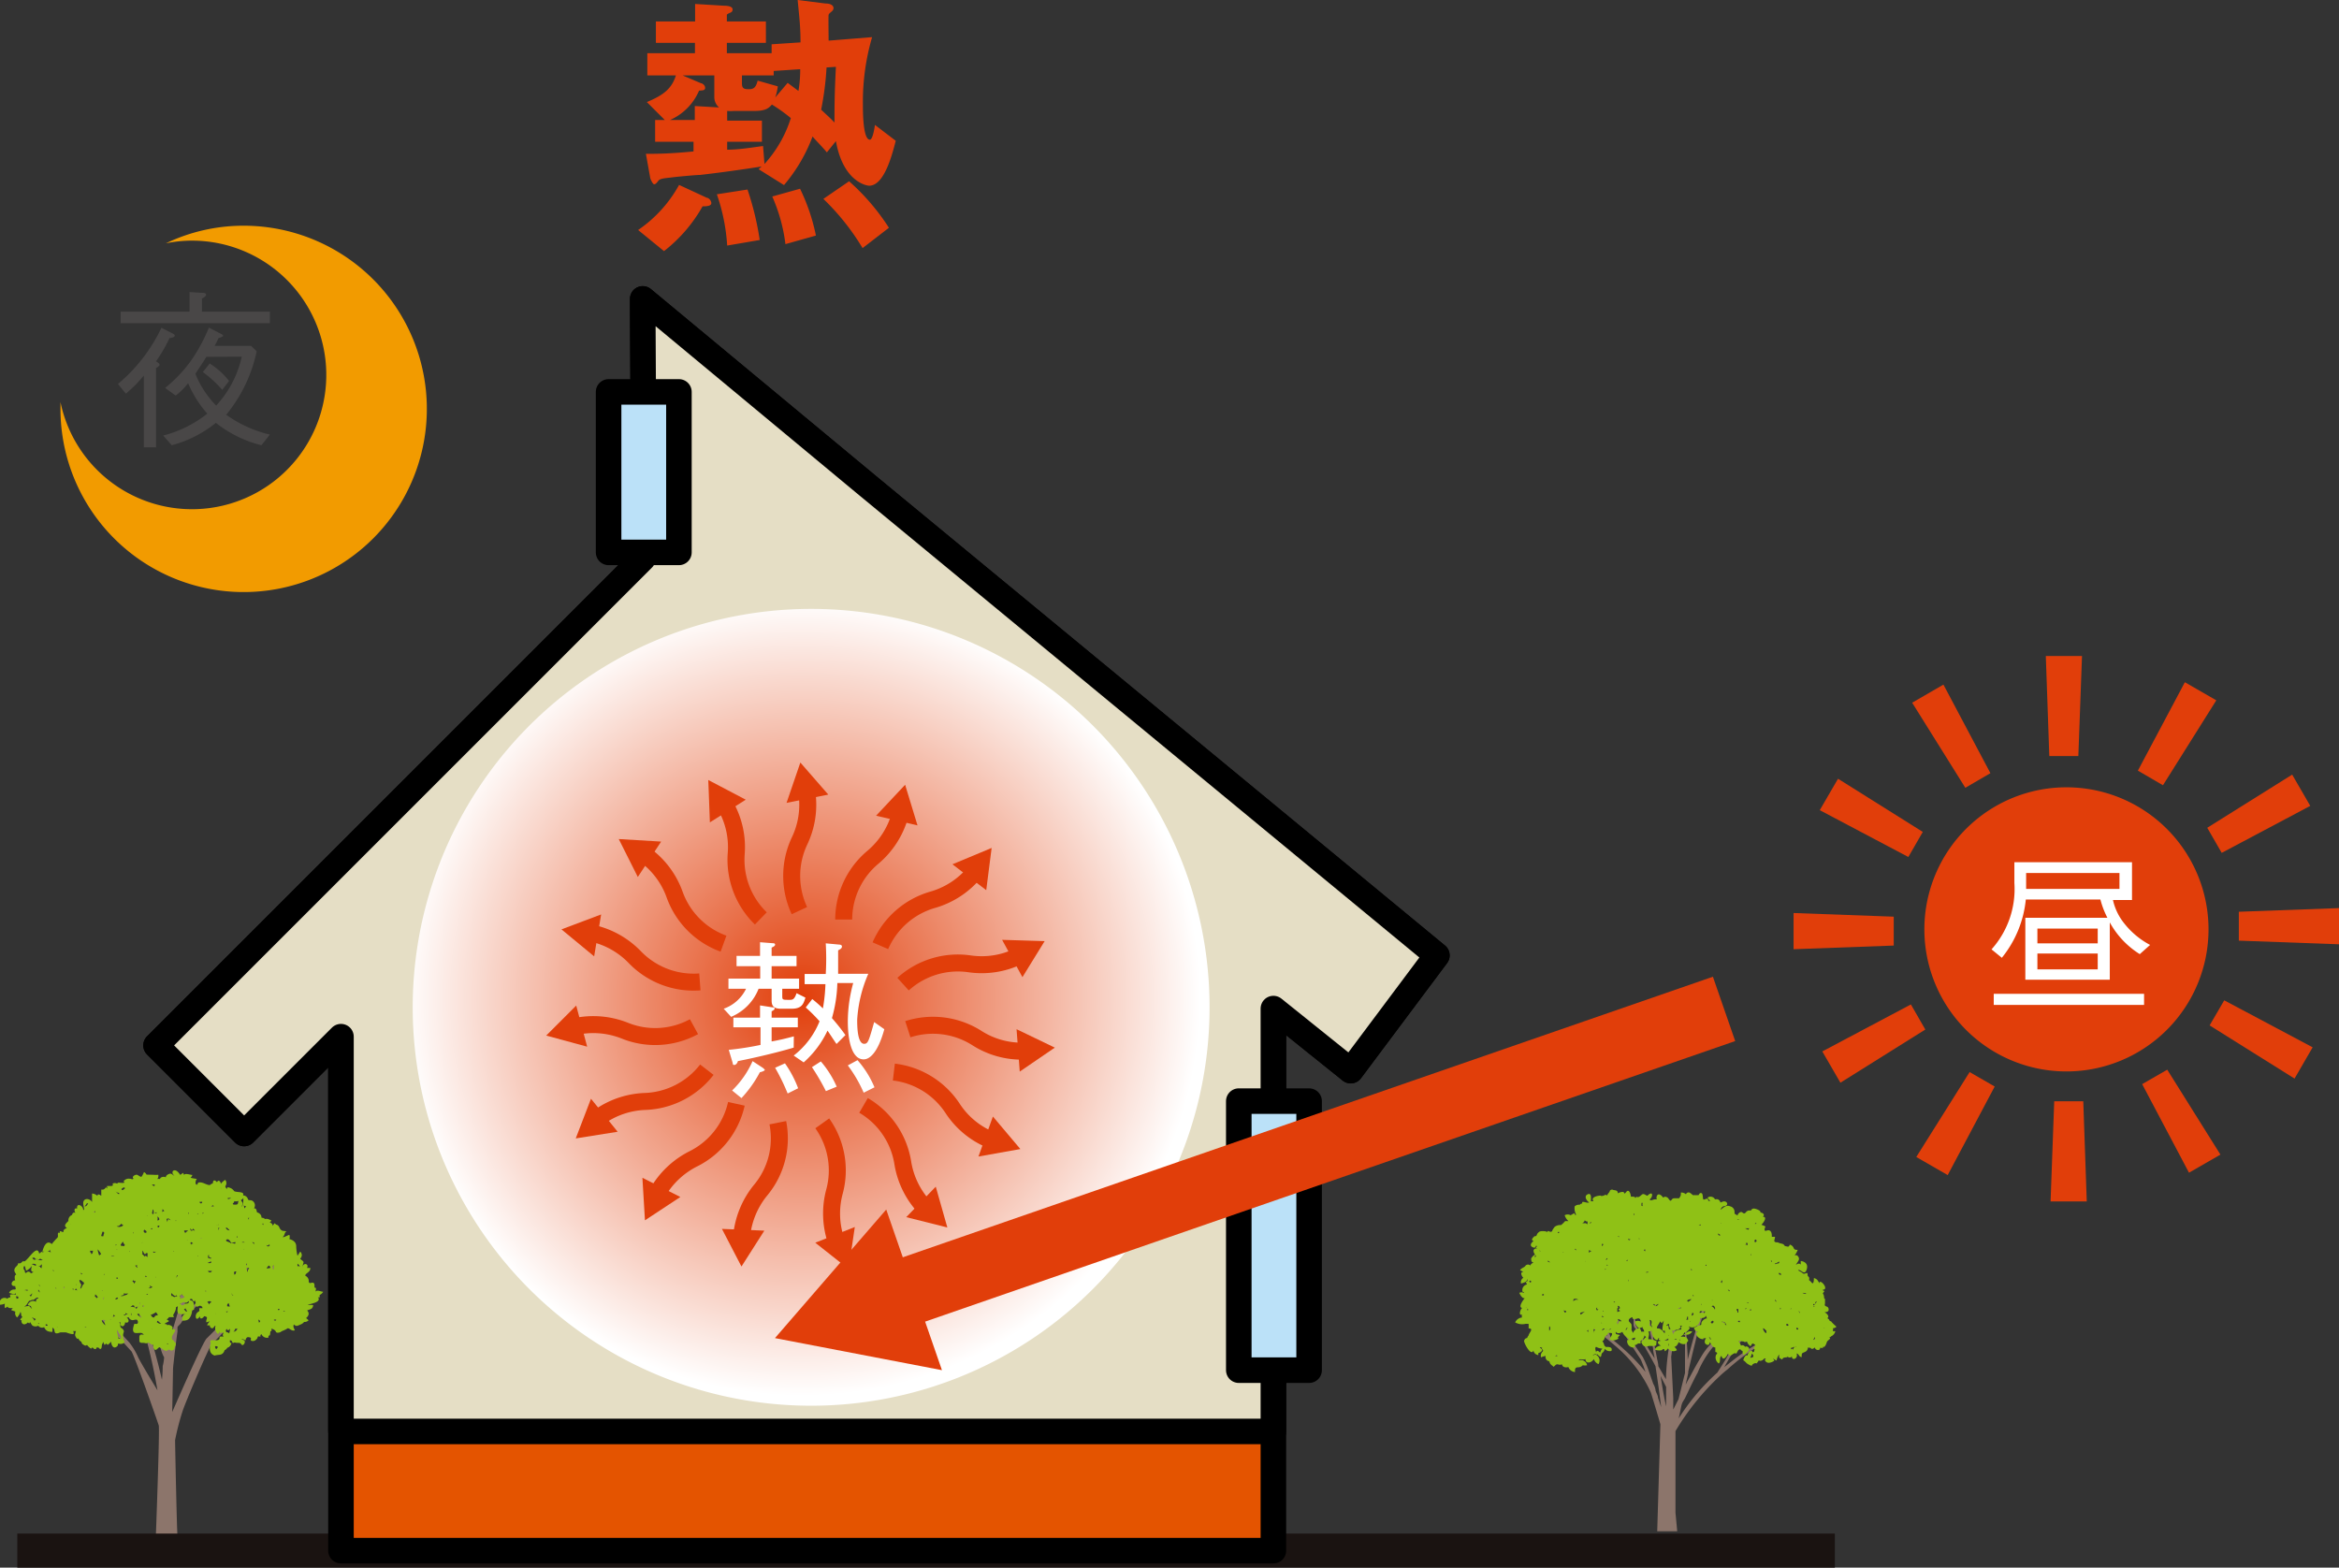 <svg xmlns="http://www.w3.org/2000/svg" xmlns:xlink="http://www.w3.org/1999/xlink" viewBox="0 0 147.35 98.76"><rect x="0" y="0" width="147.35" height="98.76" fill="#333333" stroke="none"/><defs><style>.cls-1{isolation:isolate;}.cls-2{fill:#e13e0a;}.cls-3{fill:#fff;}.cls-4{fill:#494747;}.cls-5{fill:#f29b00;}.cls-6{fill:#8c756b;}.cls-7{fill:#8fc116;}.cls-14,.cls-15,.cls-8{fill:none;stroke-miterlimit:10;}.cls-8{stroke:#1a1311;stroke-width:2.15px;}.cls-9{fill:#e45400;}.cls-10,.cls-11,.cls-9{stroke:#000;stroke-linecap:round;stroke-linejoin:round;stroke-width:1.61px;}.cls-10{fill:#e5dec5;}.cls-11{fill:#bbe1f8;}.cls-12,.cls-13{mix-blend-mode:multiply;}.cls-12{fill:url(#radial-gradient);}.cls-14,.cls-15{stroke:#e13e0a;}.cls-14{stroke-width:1.07px;}.cls-15{stroke-width:4.29px;}</style><radialGradient id="radial-gradient" cx="50.51" cy="62.84" r="25.1" gradientUnits="userSpaceOnUse"><stop offset="0" stop-color="#e13e0a"/><stop offset="1" stop-color="#fff"/></radialGradient></defs><title>detail04</title><g class="cls-1"><g id="レイヤー_2" data-name="レイヤー 2"><g id="レイヤー_1-2" data-name="レイヤー 1"><path class="cls-2" d="M44.26,13a9.43,9.43,0,0,1-2.43,2.82L40.2,14.49a8.26,8.26,0,0,0,2.58-2.84l1.75.81c.1,0,.28.16.28.34S44.51,13,44.26,13ZM54.75,11.7c-.09,0-1.62-.18-2.09-2.81l-.57.71c-.31-.38-.67-.72-.9-1a10.27,10.27,0,0,1-1.8,3.06l-1.6-1,.19-.17c-1.28.2-2.57.38-3.87.53-.27,0-1.53.12-1.82.16s-.7.05-.81.2-.19.23-.27.23-.23-.3-.25-.41l-.27-1.51c.72,0,1.46,0,3-.15V8.93H41.27V7.56h.61L40.75,6.43c1-.42,1.56-.81,1.83-1.68h-1.8V3.35h3V2.7H41.32V1.35h2.47V.25l1.82.11c.07,0,.54,0,.54.23s-.18.18-.36.33v.43h2.46V2.7H45.79v.65h2.82l0-.56,1.82-.12c0-.91-.06-1.45-.18-2.67L52,.22c.33,0,.51.12.51.3a.29.29,0,0,1-.07.16c-.2.18-.22.18-.24.26s0,1.36,0,1.62l2.74-.22a14.54,14.54,0,0,0-.58,4.25c0,.43,0,2.21.44,2.21.16,0,.27-.59.32-.93l1.31,1C56.16,9.92,55.67,11.7,54.75,11.7ZM45,6.1V4.75H43l1.15.49c.07,0,.27.11.27.29s-.16.16-.38.18a3.55,3.55,0,0,1-1.83,1.85h1.56V6.68l1.53.09A.85.85,0,0,1,45,6.1Zm.81,9.37a12.09,12.09,0,0,0-.65-3.23l1.93-.3a18.19,18.19,0,0,1,.77,3.18Zm2.83-8.9c-.2.24-.4.42-1.12.42H46.22a2.27,2.27,0,0,1-.41,0v.61H48V8.93H45.81v.5c.68,0,1.29-.1,2.26-.23l.09,1.13a7.72,7.72,0,0,0,1.66-2.89A10.07,10.07,0,0,0,48.6,6.57Zm.1-2.1v.28h-2v.49c0,.32.11.38.43.38s.45-.11.56-.54L49,5.44a3.75,3.75,0,0,1-.16.7l.78-.92.68.51a7.91,7.91,0,0,0,.11-1.37Zm.74,10.91a10.55,10.55,0,0,0-.83-3l1.75-.49a12.24,12.24,0,0,1,1,2.95ZM52.07,4.25a18.71,18.71,0,0,1-.34,2.66c.25.24.54.49.84.81,0-1,0-1.74.09-3.51Zm2.27,11.38a15.07,15.07,0,0,0-2.47-3.1l1.62-1.11A14,14,0,0,1,56,14.35Z"/><path class="cls-2" d="M121.23,58.5a8.95,8.95,0,1,1,9,9A8.95,8.95,0,0,1,121.23,58.5Z"/><polygon class="cls-2" points="130.93 47.63 129.1 47.63 128.88 41.33 131.16 41.33 130.93 47.63"/><polygon class="cls-2" points="141.04 59.26 141.04 57.44 147.35 57.21 147.35 59.49 141.04 59.26"/><polygon class="cls-2" points="129.41 69.38 131.24 69.38 131.46 75.69 129.18 75.69 129.41 69.38"/><polygon class="cls-2" points="119.3 57.75 119.3 59.57 112.99 59.8 112.99 57.52 119.3 57.75"/><polygon class="cls-2" points="125.39 48.71 123.81 49.63 120.46 44.27 122.43 43.13 125.39 48.71"/><polygon class="cls-2" points="139.96 53.73 139.05 52.15 144.4 48.8 145.54 50.77 139.96 53.73"/><polygon class="cls-2" points="134.95 68.3 136.53 67.39 139.88 72.74 137.9 73.88 134.95 68.3"/><polygon class="cls-2" points="120.38 63.28 121.29 64.86 115.94 68.21 114.8 66.24 120.38 63.28"/><polygon class="cls-2" points="121.13 52.41 120.22 53.99 114.64 51.04 115.79 49.06 121.13 52.41"/><polygon class="cls-2" points="136.26 49.47 134.68 48.55 137.64 42.98 139.62 44.12 136.26 49.47"/><polygon class="cls-2" points="139.2 64.6 140.12 63.02 145.69 65.98 144.55 67.95 139.2 64.6"/><polygon class="cls-2" points="124.08 67.54 125.66 68.45 122.7 74.03 120.72 72.89 124.08 67.54"/><path class="cls-3" d="M134.8,60.11a5.44,5.44,0,0,1-1.89-2v3.61h-5.32v-3.9h5.17a5.43,5.43,0,0,1-.44-1.15h-4.7a6.89,6.89,0,0,1-1.51,3.67l-.65-.53a5.69,5.69,0,0,0,1.44-4.18c0-.43,0-.91,0-1.31h7.41V56.7h-1.2a3.57,3.57,0,0,0,.7,1.46,5.09,5.09,0,0,0,1.64,1.37Zm-9.2,3.2v-.7h9.47v.7ZM133.52,55h-5.88c0,.47,0,.55,0,1h5.88Zm-1.37,3.5h-3.8v.93h3.8Zm0,1.57h-3.8v1h3.8Z"/><path class="cls-4" d="M10.68,21.3a9.65,9.65,0,0,1-.85,1.46c.15.11.22.15.22.22s-.12.15-.22.2v5H9.06V23.66A8.34,8.34,0,0,1,7.93,24.8l-.5-.61a10.47,10.47,0,0,0,2.74-3.54l.67.34c.13.07.17.09.17.16S10.87,21.28,10.68,21.3ZM7.6,20.36v-.73h4.34V18.4l.8.05c.09,0,.24,0,.24.11s-.17.21-.26.25v.82H17v.73Zm8.87,7.69a7.54,7.54,0,0,1-2.87-1.41,7.48,7.48,0,0,1-2.78,1.41l-.54-.61a7.48,7.48,0,0,0,2.78-1.38,7,7,0,0,1-1.21-1.92,4.15,4.15,0,0,1-.78.78l-.67-.48A8.84,8.84,0,0,0,12,22.77a10.72,10.72,0,0,0,1.16-2.13l.74.38c.15.08.16.11.16.14s-.2.13-.29.13c-.12.26-.17.36-.25.5h2.3l.35.34a9.31,9.31,0,0,1-1.92,4A7.85,7.85,0,0,0,17,27.38ZM13,22.48c-.19.32-.25.39-.69,1.07a6,6,0,0,0,1.31,2,6.64,6.64,0,0,0,1.61-3.08Zm1,2.08a7.42,7.42,0,0,0-1.22-1.12l.43-.54A4.72,4.72,0,0,1,14.43,24Z"/><path class="cls-5" d="M15.31,14.22a11.29,11.29,0,0,0-4.86,1.11,8.07,8.07,0,0,1,1.64-.17A8.46,8.46,0,1,1,3.81,25.33c0,.15,0,.28,0,.43A11.54,11.54,0,1,0,15.31,14.22Z"/><path class="cls-6" d="M18.59,81.05c-.23.08-1.51.44-1.5.48a11.72,11.72,0,0,1-1.35.52l0-.06c.14-.29,2.15-2.77,2.38-3.09s.19-.47,0-.28-2.38,2.95-2.52,3.13-.51.52-1,1c.16-.31.37-.72.54-1.15a7.69,7.69,0,0,0,.5-2.1c0-.21-.06-.18-.09.11a9,9,0,0,1-.47,1.81c-.25.6-.64,1.12-.9,1.75-.54.52-1,1-1.17,1.16-.29.32-2.16,4.63-2.16,4.63s.05-2.53.05-2.71.24-2.11.28-2.35a.2.2,0,0,0,0-.05h0V83.7a.24.24,0,0,0,0-.09.47.47,0,0,1,.11-.13c.16-.15.15-.22.26-.34A19,19,0,0,0,13,81.56c.12-.15.27-.26.42-.43a1.82,1.82,0,0,1,.24-.51l.39-.94a3.17,3.17,0,0,0,.4-1.05c.07-.34-.05-.27-.14.16a4.44,4.44,0,0,1-.21.58,6.52,6.52,0,0,0-.42.88c-.12.33-.3.54-.39.82-.09.08-.25.24-.24.22a7,7,0,0,0-.53.61c-.18.2-.38.38-.57.56s-.37.35-.54.55L12.73,78l.61-2c.14-.47.05-.8-.14-.28-.08.22-.51,1.73-.65,2.24l-1.1,3.7a17.65,17.65,0,0,0,0-1.79,12.83,12.83,0,0,0-.55-2.5c-.07-.24-.11-.19,0,.16,0,.18.22.71.32,1.21a5.12,5.12,0,0,1,.15,1c0,.41,0,.83,0,1.24a4.72,4.72,0,0,0,0,1.13c-.29,1-.51,1.73-.51,1.73s-.15.6-.3,1.18a7.85,7.85,0,0,0-.4-.93,1.9,1.9,0,0,0-.8-.73l-.16-.09c0-.09-.06-.18-.08-.27h0s0-2.41,0-2.54-.07-.1-.07.08,0,1.15,0,1.15l-.06.85-.09-.24c-.17-.5-.36-1-.56-1.47h0S8.14,80,8,79.24A6.1,6.1,0,0,1,8,77.59c0-.16,0-.15-.09.09a8.23,8.23,0,0,0,0,1.46c0,.33,0,.67.09,1a25.15,25.15,0,0,0-2.18-4c-.37-.57-.4-.38.11.41a25.8,25.8,0,0,1,1.55,2.91c.58,1.23,1,2.41,1,2.41.14.4.26.8.39,1.21h0c-.07,0-.12-.08-.14,0s.06.19.19.22,0,0,0,0a35.59,35.59,0,0,1,1,4.29c-.37-.61-1.05-1.74-1.21-2.07a4.46,4.46,0,0,0-.56-.94c-.06-.06-.25-.28-.52-.56h0l-.22-.24a1.09,1.09,0,0,1-.1-.26A3,3,0,0,0,7,82.67c-.06-.31-.35-.59-.43-.87a11.26,11.26,0,0,0-1-2.64c-.1-.27-.18-.18,0,.2.07.19.39.72.57,1.25s.28,1,.29,1a1.69,1.69,0,0,0,.27.67c.12.15.1.4.26.64a1.59,1.59,0,0,1,.14.37,9.8,9.8,0,0,0-2.49-2c-.32-.1-1.54-.57-2.06-.8s-.75.09-.46.14a13.27,13.27,0,0,1,2.43.94c1.08.51,3.6,3.41,3.75,3.55S9.93,89.57,10,89.8s-.18,6.93-.18,6.93l-.14,1h1.68s-.14-.68-.18-1-.15-5.76-.15-6a15.43,15.43,0,0,1,.47-1.82c.14-.47,1.64-4,1.83-4.21s1.66-1.68,2.25-2.34A8.49,8.49,0,0,0,17,81.65c.77-.33,1.63-.52,1.7-.58S18.83,81,18.59,81.05Zm-8.34,5c0,.1,0,.48-.05.87-.21-.91-.52-2.17-1-3.5l.26.17a1.43,1.43,0,0,1,.39.42c.22.43.2,1,.49,1.5C10.32,85.79,10.27,86,10.25,86.06Zm1-2.2Z"/><path class="cls-7" d="M20.36,81.38c-.14,0-.39-.15-.49,0,0,0,.08-.25,0-.25s-.05-.06-.06-.19-.1-.15-.2-.12-.17,0-.16-.12a.36.36,0,0,0-.22-.33c0-.17.33-.2.32-.49l-.21,0c.15-.28-.27-.37-.3,0,0-.09.06-.24.08-.34s-.15-.15-.21-.25a.29.29,0,0,0,0-.44s-.16.26-.17.26a2.89,2.89,0,0,1-.08-.6c0-.26-.21-.39-.43-.45a.39.39,0,0,0,0-.26c-.08,0-.36.18-.42.13.15-.1.1-.32.25-.35-.16-.05-.26,0-.37-.11s-.08-.19-.18-.27-.09,0-.2-.14a.7.7,0,0,0-.13.17c0-.1-.06-.17-.19-.22a.32.32,0,0,0,.11-.12c-.11-.05-.27-.14-.38-.09l-.16-.08c-.13,0-.06,0-.11-.14a.28.28,0,0,0-.11-.13c-.13-.11-.14,0-.17-.16s-.09-.17-.17-.16a.34.34,0,0,0-.1-.48c-.12-.07-.25,0-.28-.1a.32.32,0,0,0-.31-.24.14.14,0,0,0,0-.13c-.11-.11-.42-.06-.56-.14a.53.53,0,0,0-.43-.24c0,.21-.11,0-.13-.06a.33.33,0,0,0,0-.41,1,1,0,0,0-.28.25c0-.14-.15-.3-.24-.1-.13-.16-.26-.16-.26.07a.45.45,0,0,0-.19.11c-.24,0-.47-.24-.75-.15,0,.14,0,0-.08.14a.16.16,0,0,1-.07-.11s0-.06,0-.06,0-.11.08-.21A4,4,0,0,1,12,74.2a.36.36,0,0,0,.12-.18c-.14,0-.44-.13-.53,0a.89.89,0,0,0-.05-.13,1.4,1.4,0,0,0-.18.13c-.08-.11-.21-.3-.37-.29s-.17.24,0,.33c-.08,0-.16-.12-.25-.12s-.3.09-.29.23a.34.34,0,0,0-.28,0,.14.14,0,0,0-.09.11.32.32,0,0,0-.17,0,.33.33,0,0,0,.06-.27,1.75,1.75,0,0,1-.32,0S9.23,74,9.23,74a.35.35,0,0,0-.16-.16,1.24,1.24,0,0,1-.16.3c-.09,0-.19-.1-.28-.13s-.38.12-.21.25c-.14.07-.1,0-.25,0a.39.39,0,0,0-.39.17c.2.14-.21.08-.26.08a.12.12,0,0,0-.14.06.3.3,0,0,0-.29,0c.11.23-.23.11-.36.16.11.31,0,0-.08.1s-.14.13-.27.11c0,.16,0,.27,0,.4-.06-.06-.24-.17-.24,0a.59.59,0,0,0-.34-.15c0,.06,0,.21,0,.25s0,.29,0,.29c-.09-.17-.37-.27-.5-.11s0,.4,0,.59c-.11,0,0,0-.06.08.06-.32-.44-.57-.38-.15-.21-.07-.19.17-.1.28-.11-.07-.2,0-.22.12a.36.36,0,0,0-.23.38c-.12.13-.35.29-.09.45a.34.34,0,0,0-.22.15c0,.1,0,.13-.12.07s-.13,0-.1.09c-.17-.08-.13.07-.13.19s-.07.12-.18.26c0,0-.17.18-.2.25-.35-.32-.54.22-.6.47l.16,0c-.15,0-.1.11-.18,0a.83.83,0,0,0-.18.13c-.14-.72-.86.71-1,.46-.16.11-.15.18-.33.14,0,.17-.16.19-.22.36s.07.26.1.37c-.13,0-.1.27-.06.35-.25,0-.35.4,0,.36,0,.13.11.23-.08.22a.33.33,0,0,0-.31.22c.11,0,.33.14.44,0a.14.14,0,0,0,0,.11.65.65,0,0,0-.39,0c.09.26,0,.09-.16.25A.31.31,0,0,0,0,82.2a1,1,0,0,0,.31-.07.54.54,0,0,0,0,.28.62.62,0,0,0,.17-.1c0,.12.27.11.34.09a.3.3,0,0,0-.11.14l.26.09a.34.34,0,0,0,.11.37,1.05,1.05,0,0,0,.21-.35c.07.09,0,.23.13.33a.35.35,0,0,0-.15.17c.22.1,0,0,.12.21a.17.17,0,0,0,.2.06.42.42,0,0,0,.17-.11c.07.07.11.08.12,0s.1.16.18.21a.37.37,0,0,0,.35,0,.29.29,0,0,0,.37.09c.12.26.27.29.52.3a1.23,1.23,0,0,0,0-.27c.18.12.09.16.16.3s.31,0,.35,0,.32,0,.34,0,.26.1.41.11.06-.12.06-.2a.32.32,0,0,0,.17,0,.76.76,0,0,0-.06.25c0,.08.14.34.21.21a.32.32,0,0,0,.19.22c0,.09.08.18.16.2a.13.13,0,0,0,.19,0,1,1,0,0,0,.26.24c.13-.21.13.11.32,0a.09.09,0,0,0,0-.09.11.11,0,0,0,.13,0c.13.18.21.11.22-.06s.08-.2.1-.29a.5.5,0,0,0,.08.2c.1-.07.09-.13.19,0A1,1,0,0,0,7,84.52c0,.15.1.47.32.34s0-.24.21-.2a.34.34,0,0,0,.33-.11.72.72,0,0,1-.07-.61c.06-.11-.07-.24-.16-.29s0-.19-.12-.34c.19,0,0,0,.1.18a.12.12,0,0,0,.21,0,.29.29,0,0,0,.06-.19.17.17,0,0,0,.18,0c.1-.1,0-.23-.08-.3a.8.8,0,0,0,.15,0c0,.1.13.16.21.17s.25-.08.31,0,.09.31-.18.22c-.06.15-.2.57.08.59s.38-.08.51.12c-.35-.11-.27.16-.28.34s.15.16.25.16.18.06.27,0,.14.08.29.11,0,.12.12.28.25-.1.33-.11.37.32.52.19.13.08.31,0,.1-.18.17-.28a.21.21,0,0,0,0-.23c-.07,0-.09-.06-.07-.08-.14-.11-.14-.06-.14-.24s.46-.55,0-.49c.11-.1,0-.22-.09-.25s-.13-.07-.19,0a.14.14,0,0,0-.17-.08c0-.09.19-.1.27-.2l-.15-.1a.4.4,0,0,0,.15-.14c.1,0,.21,0,.31,0-.07-.17-.06-.1,0-.23a.79.79,0,0,0,.12-.3c0-.13,0-.07.12-.16,0,.13-.08.41.07.47a.74.74,0,0,0,.44,0s-.1.06-.13.09a.37.37,0,0,0-.09.35c.15,0,.33,0,.45-.16a.88.88,0,0,0,.16-.51c.11,0,.14,0,.12-.08s0,0,0-.13,0-.34-.17-.39-.08-.09,0-.1.07.09.12.14.14-.08.13,0,.07.09,0,.2.12.19.21.12.26,0,.24.13a.71.71,0,0,0-.2,0c0,.14.06.15-.07.23a.33.33,0,0,0-.15.27c0,.26.18.17.26,0,0,.25.21.12.27,0,.33.06.09.15.14.39l.22-.07s-.16.16-.17.26h.17a.16.16,0,0,0,.1.17c.15.06.15-.14.26-.15a.47.47,0,0,0,.15.52.41.41,0,0,0,.12-.2.78.78,0,0,0,0,.14c.1,0,.14-.06.24,0a.15.15,0,0,0,0,.23,1.09,1.09,0,0,0-.26,0c.09.47-.76,0-.55.4-.09.29-.13.66.24.79,0,0,0-.1,0-.14s0,.14,0,.14c.29-.08.41,0,.56-.19a.51.51,0,0,0,.07-.15.35.35,0,0,0,.17-.15.37.37,0,0,0,.26-.31c-.13,0-.07,0-.11-.15.18-.06.13.2.24.15s.08,0,.25,0,.17,0,.27.12.38-.31,0-.32c0-.07.21,0,.22.06.07-.17.08-.25.27-.21s0,.16.12.22a.28.28,0,0,0,.29-.07c.19-.16,0-.24.28-.19a.13.13,0,0,1,.06-.16.38.38,0,0,0,.44.22c0-.26.08,0,.11-.25s0-.15.06-.15a.12.12,0,0,0,0-.16c.1,0,.27.09.3.19s.25.06.32,0,.28-.11.39-.2.26.19.48.11c-.06-.18-.12-.2-.06-.37.17.16.25.07.43,0a.5.5,0,0,0,.22-.16.34.34,0,0,0,.28-.1,1.07,1.07,0,0,0-.16-.14c.17-.14.23-.31.07-.48.18-.09.35-.06.38-.34a1.22,1.22,0,0,0-.33,0c0-.08.92-.14.62-.51.15.08.11,0,.12-.13A.47.47,0,0,0,20.36,81.38ZM.91,81.4s0,0,0,0Zm.14.49v0l0,0Zm0-.07A1,1,0,0,0,1,81.67l.11,0C1.2,81.75,1.18,81.8,1.05,81.82Zm.2.49s0,0,0,0Zm.11-1s0,0,0,0Zm0,.1s0,0,0,0Zm1.16-2.14a.29.29,0,0,0,.16.1c0,.06-.26,0-.33,0A.25.25,0,0,0,2.57,79.24Zm-.23.09H2.28S2.31,79.29,2.34,79.33Zm-.07,0c-.15,0-.08,0-.19-.1C2.19,79.18,2.17,79.27,2.27,79.33Zm0,.38A1.48,1.48,0,0,0,2,79.64C2.07,79.6,2.28,79.61,2.28,79.71Zm-.71,0c.12.06.06.19.15.31A.87.87,0,0,0,2,79.76c0,.11-.13.36.11.37a.46.46,0,0,1-.17.09.16.16,0,0,0-.3,0,.43.43,0,0,0-.09-.1c0-.08.08,0,0-.08S1.45,79.79,1.57,79.73Zm.51,1.69c0,.16,0,.1-.07.25l-.09-.07C2,81.57,2,81.46,2.08,81.42ZM2,81.07s.07,0,.06,0Zm-.24.22a.14.14,0,0,1-.13,0,.3.3,0,0,0-.13,0S1.73,81.22,1.78,81.29Zm-.26.7s0,0,0,0S1.54,82,1.52,82ZM2,83c.08,0,.16.07.26.1C2.09,83.31,2.23,83.13,2,83Zm.25-1a.35.35,0,0,0-.5.22,1.17,1.17,0,0,0,.2.06.26.26,0,0,0,.07.16c-.08,0-.11-.14-.2-.16s-.39.08-.24,0,.18-.3.3-.34A.14.14,0,0,0,2,81.89c.06,0,0,0,.09,0s.27-.26.33-.08C2.29,81.8,2.25,81.92,2.28,82Zm.14,1.36c.05,0,.08,0,.08,0S2.44,83.45,2.42,83.39Zm.07-2-.05,0c0-.09,0-.09,0-.11S2.53,81.37,2.49,81.43Zm0-.38,0-.06A0,0,0,0,1,2.54,81.05Zm.07-1.15c0-.1,0,0-.1-.06a.3.3,0,0,0,.21-.13S2.63,79.88,2.61,79.9ZM3,82.77s0,0,0,0Zm-.13-3.59c0-.05,0-.08,0-.06S2.85,79.16,2.83,79.18Zm0,4.34a.1.1,0,0,0,0-.09c.07,0,.13,0,.12.09ZM3,78.84l.07,0a.2.2,0,0,0,.06-.12.71.71,0,0,0,.08.18C3.09,78.84,3,78.87,3,78.84ZM3.34,80a.24.24,0,0,1,.06.08C3.31,80.07,3.34,80,3.34,80Zm.18,1.26s0,0,0,0Zm0-.08s0,0,0-.08S3.55,81.17,3.54,81.2Zm0,2.52s0,0,0,0Zm.06-.1c-.07,0,0,0,0,0S3.64,83.6,3.64,83.62ZM4,81.82s0,0,0,0Zm0-.63a.47.47,0,0,0,0-.1l.08,0S4,81.19,4,81.19ZM4,81a0,0,0,0,1,0,0H4A.07.07,0,0,0,4,81Zm.8,0s0,0,0,0S4.77,80.9,4.8,80.9Zm-.36-3.81.22.12C4.58,77.26,4.4,77.14,4.44,77.09Zm.13,5.06Zm0-.89a.11.11,0,0,0,0-.15c.09-.11,0,0,.1.09l.12-.13a.29.29,0,0,0,.15.16C4.91,81.29,4.67,81.23,4.57,81.26Zm.43,3Zm.24-4.14s0,0,0,0Zm-.11,0h.08a.15.15,0,0,0-.08.08Q5.06,80.17,5.13,80.2Zm-.08,1c0-.07.1-.31.06-.32s-.22-.38,0-.23c.07,0,.1.12.18.12,0,.16,0,.06-.07.16S5.16,81.15,5.05,81.19Zm.25,2.36,0,0a.83.83,0,0,1,.15,0C5.41,83.61,5.35,83.61,5.3,83.55Zm.23-7.14s0,0,0,0Zm0,7.29s0,0,0,0ZM5.33,76a.94.94,0,0,0,.14-.19l.09,0C5.47,75.94,5.46,76,5.33,76Zm1.24,1.32Zm0,3a0,0,0,0,1,0,0C6.51,80.3,6.54,80.28,6.57,80.25Zm-.05,1.54c-.08,0,0-.09,0-.12S6.59,81.75,6.52,81.79ZM6,76.3a.09.09,0,0,1,0,.06.28.28,0,0,1-.13,0Zm-.26,5.35c0-.09,0-.05,0-.15S5.75,81.62,5.71,81.65Zm0-2.63c0-.09,0-.11-.06-.13l0-.1a.48.48,0,0,0,.18,0C5.83,79,5.81,79,5.71,79Zm.44,2.7a.14.14,0,0,0-.08.07.8.8,0,0,0-.13-.13A.34.34,0,0,0,6,81.54S6.16,81.68,6.15,81.72Zm.07-2.63a1.53,1.53,0,0,1-.1-.38,1.3,1.3,0,0,1,.22.29Zm.08,2.28s0,0,.06,0S6.32,81.37,6.3,81.37Zm.06-3.48c-.05,0,.06-.23.06-.29.21,0,.08.11.07.23S6.42,77.84,6.36,77.89Zm.12,3.41s0,0-.08,0S6.45,81.27,6.48,81.3Zm.15,2.2c-.06,0-.31-.29-.23-.33s.16,0,.23,0C6.47,83.23,6.67,83.48,6.63,83.5Zm0-5.92a.09.09,0,0,1,0-.06S6.66,77.56,6.6,77.58Zm.23,0s0,0,0,0Zm0,5.66s0,0,0,0Zm.06-.12s0,0,0,0S7,83.16,6.94,83.17Zm0-.42s0,0,0,0S7,82.76,7,82.75Zm.94-2.68,0,.05C7.89,80.16,7.88,80.14,7.9,80.07Zm-.29-1.59a1,1,0,0,1,.15-.21.32.32,0,0,0,.12.2C7.83,78.57,7.7,78.47,7.61,78.48Zm.14,2.8s0,.07,0,0ZM7.86,78s0,0,0,0Zm-.12-3.19H7.8c.08,0,.1.06,0,.12s-.1.07-.14,0S7.82,74.85,7.74,74.83Zm-.25.32c.1.26-.22-.08-.22-.08A.35.35,0,0,0,7.49,75.15Zm-.11,6.72s-.07,0-.11,0,.09-.15.17-.09Zm0,.08s0,0,0,0Zm0,1.88c-.08,0,0,0,0,0Zm0-3.35.05.09C7.34,80.58,7.32,80.56,7.35,80.48Zm0-1.74s0-.06,0,0S7.34,78.72,7.3,78.74Zm-.24,4.2s0,0,0-.09a.17.17,0,0,1,.1.07S7.11,83,7.06,82.94Zm0-3.81.07,0S7.05,79.18,7,79.13Zm0-.56c0-.11.08,0,.14-.11s.05,0,.05,0S7.07,78.54,7,78.57Zm.21-1.66Zm.23,7.34-.12.09c0-.08-.14-.51-.07-.53a.94.94,0,0,0,.12.22c.1.16.11.14.12.32C7.45,84.36,7.43,84.33,7.44,84.25Zm-.09-7a.5.5,0,0,0,.15-.14.41.41,0,0,0,.13.1A.38.38,0,0,1,7.35,77.26Zm.21,1s0,0,0,0Zm0,2c.06,0,.11,0,.12,0A.26.26,0,0,0,7.55,80.27Zm.27,2.65c-.12,0-.1,0-.19-.07l.13,0a.08.08,0,0,1,0-.08l.15.05A.35.35,0,0,0,7.82,82.92ZM8,82.24s0,0,0,0S8,82.28,8,82.24Zm-.23-.59H7.62c0-.07.24,0,.17-.17a.49.49,0,0,0,.27,0C8,81.62,7.91,81.56,7.75,81.65Zm1.05.41,0,0c0,.07,0,.12-.06.13A.2.2,0,0,0,8.8,82.06ZM8.64,74.3s0,0,0,0S8.61,74.28,8.64,74.3Zm-.11,5.42s.05,0,.12,0-.09,0,0,.11S8.52,79.79,8.53,79.72ZM8.41,77.6a.51.51,0,0,0,0,.1C8.34,77.7,8.42,77.61,8.41,77.6Zm0,3.12c.05,0,.07-.06.13,0-.14.26,0,.14-.2,0C8.41,80.63,8.43,80.65,8.44,80.72Zm-.13-5.63s0,0,0,0Zm0,6.2s0,0,0,0Zm-.12-2.47c0,.05,0,.06,0,.05S8.11,78.83,8.15,78.82Zm.09,4c0-.07,0-.08,0-.12C8.3,82.9,8.36,82.81,8.24,82.84Zm.35-.36a.37.37,0,0,0-.44-.09l0,0a.37.37,0,0,0,.17-.13c.17,0,.09,0,.17.15.11-.07.19-.08.28-.13A.49.49,0,0,0,8.59,82.48Zm.22.46a.19.19,0,0,1-.17-.15c.2,0,.08,0,.21.15S8.83,83,8.81,82.94Zm.08-2.2s0,.06,0,0Zm1.73,3.94s-.07.06-.1,0S10.57,84.65,10.62,84.68ZM10.23,74.5s0,0,0,0Zm-.08,5.78c-.05,0-.06,0-.11,0Zm-.08,2.12s0,0,0,0Zm-.16-5.76c.13.06.2.26,0,.24A.33.33,0,0,0,9.91,76.64Zm.13,3.2s0,0,0,0Zm0-2.63c0,.25-.27,0,0,0Zm-.15-.79a1.7,1.7,0,0,1-.22,0,.07.07,0,0,1-.05.08c-.08-.11,0-.15,0-.3.06,0,.05.06.06.12s0,0,0,.08S9.89,76.3,9.87,76.42Zm-.22,2.43a.33.33,0,0,0,.17,0S9.63,79,9.65,78.85Zm.16,1.59c0,.09-.05,0,0,0Zm-.08-3.6s0,0,0,0Zm0-2.21q0,.18-.18,0A.57.57,0,0,1,9.72,74.63Zm-.16,2.75a.17.17,0,0,0,0,.07C9.48,77.43,9.48,77.41,9.56,77.38Zm-.13,2s0,0,0,0Zm-.11-2.18s0,0,0,0Zm0-.55-.08-.06C9.28,76.56,9.31,76.58,9.28,76.61Zm0,.16s0,0,0,0Zm-.08-.25Zm-.05,1a.13.13,0,0,1,0,.09A.06.06,0,0,1,9.1,77.47ZM9,76.16c0,.08,0,0,0,0Zm0,2c.06,0,0,.13-.06.14S9.05,78.26,9.06,78.19ZM8.93,79c.09,0,0-.14.07-.21a.5.5,0,0,0,.15.25c0-.09.09-.12.16-.07a.35.35,0,0,0,0,.23.38.38,0,0,0-.18-.09s0,0,0,.05S9,79,8.93,79Zm.15,3.7s0,0,0,0ZM9,82.34l0-.1S9.18,82.25,9,82.34Zm.05-.54v-.14s0,0,0,0,0,.15,0,.19Zm.19-1.37h-.1C9.09,80.37,9.23,80.36,9.26,80.43Zm.06,1.14s-.08,0-.09,0S9.32,81.48,9.32,81.57Zm0-1.51s.1,0,0,0S9.27,80.07,9.29,80.06Zm.06,1.08c.12,0,.14-.07.05-.17l.21.13C9.5,81.11,9.45,81.21,9.35,81.14Zm0,2.3.05,0S9.41,83.43,9.37,83.44Zm.19-.13c-.06,0,0,0,0,0Zm0,.44c-.06,0,0,0,0,0S9.61,83.73,9.6,83.75ZM9.72,83c-.19,0-.1-.06-.24-.15a2.31,2.31,0,0,0,.35-.18l.12.17C9.88,82.89,9.77,82.84,9.72,83Zm.13.32a.15.15,0,0,0,.06-.11c.06,0,.18.16.25.19C10,83.4,10,83.36,9.85,83.28Zm.39-5.42,0,0C10.34,77.84,10.27,77.87,10.24,77.86Zm0-1.42c-.05,0,0-.28,0-.31l.11.12C10.28,76.32,10.2,76.32,10.21,76.44Zm.87.44a0,0,0,0,1-.05,0S11.07,76.86,11.08,76.88Zm-.14,1.94s.05,0,0,0S10.92,78.85,10.94,78.82Zm-.28,2.92s0,0,0,0Zm.06-4.89a.51.51,0,0,0-.16-.09,1.94,1.94,0,0,0-.05.2c0-.11-.13-.24.06-.23C10.59,76.75,10.73,76.81,10.72,76.85Zm.42,4.78c-.15,0-.16.09-.27,0s-.11.09-.14.1c.14-.1-.05-.22.06-.3.06.11.32.31.3.06C11.1,81.53,11.14,81.58,11.14,81.63ZM11,80.57a.43.43,0,0,0,.16-.24C11.29,80.34,11,80.56,11,80.57Zm.87-4.21Zm0,1.15a1.06,1.06,0,0,0-.2.17s0,0-.06-.1S11.74,77.54,11.88,77.51Zm-.1.61.07,0S11.81,78.14,11.78,78.12Zm-.22-1.65s0,0,0,0Zm-.24,5.2c0-.06.11-.08.16-.15,0,.1.09.1.14.17s-.22.1-.26.14l0,0C11.36,81.75,11.39,81.72,11.32,81.67Zm.27.82a.23.23,0,0,0,.1-.07.93.93,0,0,0,.11.19C11.72,82.68,11.66,82.54,11.59,82.49Zm.28-.4c-.08.07-.31,0-.27.14a.38.38,0,0,0-.15,0,.29.29,0,0,0-.11-.11c.17,0,.17-.13.3-.07s.15,0,.24-.06S11.87,82.06,11.87,82.09Zm0-.43Zm0-5.19,0-.09Q11.93,76.46,11.87,76.47Zm.85-.76s.07,0,0,.08-.15-.06-.15-.07Zm-.1,1s0,0,0,0Zm-.15-1.27s0,0,0,0Zm0,2.55s.06,0,0,0ZM12,77.48c-.05-.22.09.06.05,0a.07.07,0,0,1,.07.06C12.05,77.54,12,77.53,12,77.48Zm0,.87c0-.15.1-.09.16,0-.1,0-.12,0-.07.09A.43.43,0,0,0,12,78.35Zm.09,1.5.06,0,.05,0S12.17,79.85,12.12,79.85Zm0-2.35.09-.1a.31.31,0,0,0,.09.11C12.26,77.55,12.23,77.51,12.15,77.5Zm.17-1.39c.07,0,0,0,.08,0S12.35,76.11,12.32,76.11Zm.17,3-.09,0,.08,0A.05.05,0,0,1,12.49,79.15Zm0-2.63s0-.06.08,0ZM12.59,78h.1C12.76,78.07,12.61,78,12.59,78Zm.17-1.43Zm-.09-.09c.09,0,.05-.08.14-.06S12.81,76.44,12.67,76.47Zm.49,2.58s0,.08,0,.11a.32.32,0,0,0,.17.09c-.08.07-.1,0-.21,0h0C13.1,79.19,13.09,79.09,13.16,79.05Zm-.1.51s.19-.07.22-.11C13.39,79.6,13.14,79.59,13.06,79.56Zm-.14-1.77Zm0,3.53a.09.09,0,0,1,.07,0,.13.13,0,0,0,0,.08A.16.16,0,0,0,12.89,81.32Zm.23.88c0-.08,0-.12-.09-.17a.16.16,0,0,1,.26,0C13.19,82.09,13.22,82.14,13.12,82.2Zm.13-.9c0-.07,0,0,0,0Zm-.15-1.24h.13l.09,0A.13.13,0,0,1,13.1,80.06ZM13.27,76c.06,0,.15-.14.2,0A1.48,1.48,0,0,1,13.27,76Zm.26,3.29c0,.05,0,0,0,0Zm0,3.53.06-.07a0,0,0,0,0,0,0Zm.07,0v0S13.59,82.74,13.6,82.73Zm.06,0Zm0-3.54,0-.05C13.72,79.14,13.7,79.16,13.64,79.15Zm-.07-2c0-.13.07-.11.14-.08A1,1,0,0,0,13.57,77.17Zm.2-.06s0,0,0,0S13.76,77.16,13.77,77.11Zm0,.22v.07S13.71,77.33,13.81,77.33Zm0,3.09s0,0,.07,0A0,0,0,0,1,13.78,80.42Zm.13-5.62,0,0S13.9,74.83,13.91,74.8Zm.07.39ZM13.62,85s-.16-.21,0-.19S13.72,84.9,13.62,85Zm1.89-9-.12.13s0-.14-.05-.2A.36.36,0,0,0,15.51,76Zm-1-.49c-.07,0-.12.06-.17,0S14.64,75.47,14.53,75.49Zm-.06,2a.26.26,0,0,1-.22-.13C14.25,77.24,14.46,77.51,14.47,77.52Zm-.26,5.1a.32.32,0,0,0,.17,0c-.05.08-.09.09-.12,0S14.19,82.64,14.21,82.62Zm.12-.32c0-.12,0-.12.1-.2,0,.07.07.15.05.24A.24.24,0,0,0,14.33,82.3ZM14.44,84c-.15-.13-.19,0-.22-.2l.06-.09c.06.15.14.09.22,0A2.1,2.1,0,0,1,14.44,84Zm0-5.55.06,0C14.57,78.41,14.55,78.42,14.46,78.4Zm.06-.05Zm0,0c.19-.15-.37-.16-.24-.29s.27.14.31.2a2,2,0,0,1,.26-.06c0,.08,0,.11-.06.1A.37.37,0,0,0,14.54,78.33Zm.22-.66s0,0,0,0Zm.13,2.46c0,.05,0,.08-.09.09s0,0,0-.06A.07.07,0,0,1,14.89,80.13Zm-.16,2.44s0,0,0,0Zm-.09-1.08s0-.06,0-.07,0,0,.1.13C14.59,81.58,14.66,81.63,14.64,81.49Zm.22,2.34c0-.13,0,0-.11,0a.32.32,0,0,0,.1-.18.24.24,0,0,1,.14,0C15.06,83.6,14.8,83.94,14.86,83.83Zm.08-4.07s.06,0,.05,0S14.94,79.78,14.94,79.76Zm0-1.88c.08-.15.06,0,.07,0Zm.15,4.73c.05,0-.06,0,0,0Zm0-.1c.07,0,0,0,0,0Zm0-6.94c-.1.11,0,.25-.2.25s-.15,0-.19-.07a.18.18,0,0,0,.1-.15.34.34,0,0,0,.22,0c.06,0,.31-.09.35-.2,0,.18,0,.49-.12.56.06-.1.13-.26,0-.35A.12.12,0,0,0,15.07,75.57Zm.28,4.63s0,0,0,0Zm.06-1.57s0,0-.07,0a.12.12,0,0,1,.08,0S15.41,78.61,15.41,78.63Zm-.24-.42c.13,0,.16-.08.27,0C15.34,78.26,15.22,78.32,15.17,78.21Zm.4,1.38a.15.15,0,0,0,0,.07C15.48,79.67,15.48,79.65,15.57,79.59Zm.06.56s0,0,0,0Zm0-.08c-.11-.21-.12-.29,0-.26v0l.08,0C15.68,80,15.61,79.91,15.62,80.07Zm.07-3.38a.64.64,0,0,1,0,.07C15.6,76.77,15.66,76.72,15.69,76.69Zm0-.67s0,0,0,0,.13,0,.15,0A.28.28,0,0,0,15.65,76ZM16,78.43c0-.11,0-.05-.08-.14s.05,0,.09,0A.53.53,0,0,1,16,78.43Zm.15.23Zm.16,4.66c0-.07-.06-.14,0-.19C16.39,83.25,16.43,83.22,16.33,83.32Zm.28-6.14c-.07-.09-.11-.09,0-.1Zm.07.61s.06,0,0,0Zm.24.61c.09,0,.11.06.07.09s-.13.08-.18-.06C16.9,78.49,16.94,78.48,16.92,78.4Zm-.15,4.84ZM17,79.89c-.11,0-.28.09-.14-.08s0-.09.06-.08S17.08,79.86,17,79.89Zm.26-1.23s0,0,0,0S17.23,78.66,17.26,78.66Zm-.08-1.06s0,0,0,0Zm.07,2.09c0,.1,0,.18,0,.27l-.06,0C17.19,79.84,17.14,79.78,17.25,79.69Zm0,3.47a.12.12,0,0,1,.16,0C17.36,83.18,17.37,83.24,17.24,83.16Zm.2-1.46s0,0,0,0S17.5,81.69,17.44,81.7Zm.06.83,0-.07C17.7,82.48,17.61,82.55,17.5,82.53Zm.2.29c0,.06,0,0,0,0Zm.12-3.14s0,0,0,0Zm0,.06,0,0C17.73,79.79,17.83,79.74,17.85,79.74Zm0,2.84h.05C17.94,82.57,18,82.7,17.84,82.58Zm.19-.71,0,0C18.08,81.9,18.05,81.87,18,81.87Zm.72-2.1s0-.12,0-.15.11.1.17.17A.25.25,0,0,0,18.75,79.77Zm.33,2.41s0,0,0,0Zm0,.78s.06,0,0,0Z"/><path class="cls-6" d="M113.89,83.32a14.88,14.88,0,0,0-2.82,1.14,13.65,13.65,0,0,0-2,1.32l-.45.35.7-1.21a10,10,0,0,1,1.54-1.5c.16-.14.09-.16-.15,0a11.19,11.19,0,0,0-1.37,1.29,4.94,4.94,0,0,0-.59.87c-.18.3-.38.6-.56.89h0a13.76,13.76,0,0,0-2.44,2.89c.06-.24.11-.51.17-.79s.18-.36.27-.57c.22-.45.47-1,.76-1.53a6.14,6.14,0,0,1,1-1.65,56.11,56.11,0,0,1,4.16-4c.22-.18.33-.25.26-.25s-.3.1-.61.36c-.52.39-2.49,2.3-3.32,3.11a7.16,7.16,0,0,1,.31-1.16c0-.06,0-.09-.08,0s-.21.66-.21.66c-.07.23-.15.46-.22.69l-.16.16a4.09,4.09,0,0,0-.92,1.1q-.36.6-.69,1.23c-.1.17-.19.34-.28.52.05-.24.11-.48.16-.73a.15.15,0,0,0,0-.08c.14-.61.29-1.24.45-1.88a16.17,16.17,0,0,1,.81-2.58c.31-.25,1.78-1.43,1.9-1.44s.07-.1-.09,0-.87.62-.87.62c-.28.18-.6.47-.87.66.22-.5.48-1.07.68-1.48.55-1.16,1-2,1.08-2.11.37-.59.18-.54-.3.3-.23.42-.93,1.77-1.49,3a15.5,15.5,0,0,0-.89,2.52c-.16.54-.3,1.08-.44,1.62,0-.46-.06-1.06-.08-1.68a26,26,0,0,1,0-2.7c0-.27-.06-.22-.09.15a22.49,22.49,0,0,0,0,2.37V86.5c-.14.55-.27,1.1-.41,1.65l-.33.65h0l0-.72-.13-2.6a31.22,31.22,0,0,1,1.89-7.33c.29-.7.08-.62-.29.38-.19.49-.74,2.06-1.2,3.52s-.55,2.89-.55,2.9a14,14,0,0,0-.18,1.94l-.48-.82c0-.19-.07-.39-.1-.58-.08-.4-.15-.8-.23-1.2h0a35.06,35.06,0,0,1,.45-3.91c.07-.19,0-.17-.07.11a15.5,15.5,0,0,0-.27,1.77c-.07.54-.14,1.07-.2,1.61a19.64,19.64,0,0,0-.77-3,1.32,1.32,0,0,0-.23-.42c0-.15-.23-.69-.24-.74s-.06,0,0,0,.09.35.09.35,0,.08,0,.13a1.25,1.25,0,0,0-.09-.12c-.17-.22-.3-.43-.42-.61-.21-.37-.32-.63-.36-.71-.23-.68-.35-.49.08.44a7.31,7.31,0,0,0,.78,1.18.35.35,0,0,0,.07.09,5.67,5.67,0,0,1,.64,1.81c.33,1.4.54,2.69.54,2.69,0,.21.07.42.1.62l-.32-.5c-.33-.54-.6-1.14-.86-1.56a6.79,6.79,0,0,1-.07-.93c0-.26-.1-.21-.08.17,0,.09,0,.29,0,.53s0,.27.11.41.13.23.19.35c.24.5.48.94.48.94q.32.54.6,1.08.2,1.29.36,2.58l-.2-.59c0-.14-.1-.28-.15-.44h0a1.07,1.07,0,0,0-.15-.44l-.27-.77a6.15,6.15,0,0,0-.4-.94c-.19-.26-.38-.56-.58-.84l-.15-.21h0s-.07-.61-.15-1.24-.29-1.25-.29-1.32-.07-.09,0,.09.1.38.14.64.08.51.08.51c0,.35,0,.7.07,1-.46-.66-.92-1.3-1.36-1.87h0s-.08-.61-.19-1.23a2,2,0,0,0-.28-.83c-.11-.22-.18-.39-.19-.42s-.09-.08,0,.1a5,5,0,0,0,.29.58,3.48,3.48,0,0,1,.1.5,9.45,9.45,0,0,1,.1,1.07c-.14-.19-.28-.37-.42-.53a9.16,9.16,0,0,0-1.38-1.46C99,80,98.9,80,98.94,80s.21.17.51.44a33.65,33.65,0,0,1,3.13,4c.25.39.51.8.78,1.2a7.24,7.24,0,0,1,.3.79,11.56,11.56,0,0,0-1.34-1.41c-.27-.25-.55-.48-.83-.7a5.93,5.93,0,0,0-.64-1.36c0-.07,0,0,0,.13l.15.26c.06.14.11.28.11.28,0,.17.09.35.14.53-.93-.69-1.75-1.17-1.86-1.24-.3-.2-.3-.06.12.2.21.14.86.56,1.43,1S102,85,102,85a8.33,8.33,0,0,1,2,2.73h0q.31,1,.6,2l-.2,6.74,1.26,0-.11-1.17s0-.34,0-.87c0-.37,0-2.86,0-4.27a15.78,15.78,0,0,1,2.79-3.47s0,0,0,0a6.4,6.4,0,0,1,.49-.42A13.51,13.51,0,0,1,112.27,84a12.67,12.67,0,0,1,2-.69C114.87,83.19,114.72,83.11,113.89,83.32Zm-9.28,3.36c.11.23.23.46.35.69,0,.41,0,.82,0,1.23C104.82,88,104.72,87.35,104.61,86.68Z"/><path class="cls-7" d="M115.43,83.67a.28.28,0,0,0,.26-.09,3.17,3.17,0,0,1-.32-.31c0-.06-.09,0-.12-.09s-.07-.07-.13-.14c.2-.14-.18-.42-.3-.41s.4.13.38-.14-.31-.11-.23-.37c0-.06,0-.14,0-.21a.13.13,0,0,0-.06-.13.46.46,0,0,0-.08-.3s.09-.12.11-.14-.11,0-.11-.09c.46,0-.27-.83-.22-.34,0,0,0-.11-.06-.17a.37.37,0,0,0-.28-.22c0,.07,0,.48-.16.26a1,1,0,0,0-.15-.14.23.23,0,0,0,0-.18c-.13-.13-.06-.06-.1-.26-.15,0-.2.1-.31,0s-.19-.1-.28-.18c.16-.09.39.36.53,0s-.07-.54-.36-.58l0,.23c-.07-.1-.19-.06-.28,0s.16-.22.17-.34-.09-.31-.28-.24a1.1,1.1,0,0,0,.2-.35c-.12,0-.21,0-.25-.11a.37.37,0,0,0-.25-.22c-.06.19-.12.12-.31.09-.1-.18-.22-.13-.37-.2s-.15,0-.25-.06,0-.16,0-.32l-.2,0c0-.12,0-.3-.11-.38s-.2,0-.29,0-.06-.15,0-.27a1.19,1.19,0,0,0-.26-.11c.09-.07.43-.52.09-.5.16-.13,0-.27-.16-.27.1-.1-.28-.25-.39-.25a.18.18,0,0,0-.19.12s-.1,0-.09,0a.26.26,0,0,0-.23.11c-.11.13-.16.06-.25,0s-.27.08-.28.21c-.13-.11-.2-.05-.19-.24A.35.35,0,0,0,109,76c-.25-.11-.43.07-.6.22a.27.27,0,0,1,.27-.24c.25-.06.13-.33-.1-.29,0,0-.25.07-.18.1a.3.3,0,0,0-.16-.23.4.4,0,0,0-.19,0,.31.31,0,0,0-.09-.11.33.33,0,0,0-.38,0,.83.83,0,0,0,.2.22.16.16,0,0,0-.15,0c0-.29-.22-.07-.3-.1s0-.4-.16-.41a.11.11,0,0,0-.11.06c-.09.13,0,.05-.23.08a.11.11,0,0,0-.1,0c-.12,0-.13-.08-.24-.14a.17.17,0,0,0-.27.08.43.43,0,0,0-.32-.11c0,.19,0,.19-.11.36l-.26,0c-.1,0-.15,0-.23.12s-.17-.12-.24-.16-.14-.1-.28,0c-.06-.11-.29-.33-.39-.11s.13.21-.14.22c-.08,0-.26.12-.32,0,.19-.11.23-.48,0-.34a.35.35,0,0,0-.13.11c-.08,0-.2-.13-.3-.1s-.24.27-.4.16c-.13.18,0,0-.21,0l-.14,0c0-.16-.12-.52-.29-.3s-.09,0-.21,0a.62.62,0,0,0-.32.09c0-.22-.2-.18-.3-.22a.16.16,0,0,0-.21.07c0,.09-.16.18-.15.29a.16.16,0,0,0-.22,0s-.2.06-.2,0c-.15,0-.67.09-.45.36a1.09,1.09,0,0,0-.17,0c0-.13.07-.56-.2-.44s-.05.43.09.51c-.1.09-.51-.16-.43.07a.19.19,0,0,0-.16.08A.4.4,0,0,0,99.2,76a.81.81,0,0,0,.1.53c-.14,0,0,.12-.12-.1a1.71,1.71,0,0,0-.23.13.39.39,0,0,0-.38,0,.82.82,0,0,0,.24.37c-.13,0-.12,0-.21,0a2,2,0,0,1-.26.25.58.58,0,0,0-.4.11s-.18.23-.15.26c-.14.16-.27-.11-.31.07-.08-.07-.46-.09-.53,0a.34.34,0,0,0-.13.16c-.08.2-.06,0-.21.16s-.1.2,0,.25c-.13.08-.27.27-.08.37s.19,0,.25-.09c.14.13-.18.05.08.2a.18.18,0,0,0-.25.1.35.35,0,0,0,.09.26.82.82,0,0,0-.24.25c0,.08,0,.24.11.24s-.16.09-.16.21a.21.21,0,0,0-.3,0c-.09.14-.25.13-.35.29l.21.11c-.25,0-.09.3,0,.37a.32.32,0,0,0-.15.36,1.17,1.17,0,0,0,.3-.11.89.89,0,0,0,.08.17.36.36,0,0,0-.28.47c.07,0,.09,0,.08.06a.33.33,0,0,0-.29,0c.06.12.17.35.34.34-.08.09-.44.57-.16.61-.1.07-.26.5,0,.42a.19.19,0,0,0,0,.18.53.53,0,0,0-.44.31.9.9,0,0,0,.66.09c.05,0,.17,0,.19,0a.16.16,0,0,0,0,.08c0,.1,0,.1,0,.21.36,0,0,.3,0,.44a.37.37,0,0,0-.09.16.35.35,0,0,0-.14.06s-.06.11-.06.12c0,.17.45,1,.59.61a.35.35,0,0,0,.31.29c0-.23,0-.07.17-.21s0-.19-.06-.26.07,0,.11,0,0,.08,0,.08.12.06.06.16a.36.36,0,0,0-.11.37,1.9,1.9,0,0,1,.29-.09.28.28,0,0,0,.15.32c.11,0,.08.08.14.17s.15.13.21.2c.12-.09.16-.19.29-.15s.18,0,.25,0c0,.17.25.22.39.16a.5.5,0,0,0,.42.32c0-.21,0-.3.21-.3a.41.41,0,0,0,.28-.13.62.62,0,0,0,.27,0,.39.39,0,0,0-.53-.3c.07-.16.29,0,.43-.09,0,.33.38.25.53,0a.51.51,0,0,0,.29.32.41.41,0,0,0,0-.45.47.47,0,0,0-.23-.18s-.06.08-.11.08,0,0,.08-.08.16.1.19,0a.52.52,0,0,0,.21.18c.08-.13,0-.19.15-.3a.35.35,0,0,0,.1-.24.78.78,0,0,0-.15-.47c.11,0,.16-.21.17-.29a.42.42,0,0,0,.22-.25c0,.08.18,0,.22.07s-.15.34-.16.32c.11.22.45.08.57,0-.08-.09,0-.11.09-.22-.15-.07-.31,0-.26-.21.09.15.31.09.42,0,.1.29.29.31.44.52l-.14,0a.4.4,0,0,0,.36.47c.13,0,.14,0,.11-.15.14,0,.17-.13.31-.1s0-.13.1-.19a.44.44,0,0,0,.21-.32.52.52,0,0,0,.1.11c-.15.08-.16.22-.31.28.09.28.21.37.5.27a1.83,1.83,0,0,0,.33,0c.19,0,.09-.16.15-.29a1.09,1.09,0,0,0-.53-.13c0-.18.1-.3,0-.49a.34.34,0,0,0,.2-.06.88.88,0,0,0,.2.53c.26.21.16-.09.3-.06-.11.1,0,.14.1.18-.3,0-.23.19,0,.31a.45.45,0,0,0-.4.24c.07.06.5.09.48,0h0q.14-.09.15.09c0,.07.21-.15.21-.16a.41.41,0,0,0,.56.11.45.45,0,0,0-.16-.2c.33-.11.27-.57.5-.73a.28.28,0,0,0,.12-.16c.06-.06.1,0,.18-.1a.35.35,0,0,0,.13-.14c.16-.26-.07,0,0-.17.32.23.76-.17.68-.52.13,0,.32,0,.37-.14.06,0,0,.1.09.15a.47.47,0,0,0-.31.18.22.22,0,0,0-.06.14c0,.17-.06.07-.2.15s-.27.1-.26.17a.35.35,0,0,0,.27.23s-.18,0-.13.15a.48.48,0,0,0,.45.3c0-.14,0,0,.17-.09-.06.1-.16.31,0,.41s.21,0,.24-.14c0,0,.1.19.18.27a.21.21,0,0,0,.16.07c0,.1,0,.16,0,.25s.13,0,.11.15a.2.2,0,0,0-.08.12.46.46,0,0,0,.19.49c.15-.17,0-.35.17-.48.1.39.34,0,.41-.14.16.32.33-.14.52,0,.1-.13.1-.28.26-.27a.3.3,0,0,0,.14.11.37.37,0,0,0,.06.25c.13-.08.54-.38.24-.53-.14-.07-.06.09-.21-.06a.16.16,0,0,0-.19,0,1.42,1.42,0,0,0-.08-.18c-.16-.21.06-.09.23-.09a.18.18,0,0,0,.22,0,.53.53,0,0,0,.23.3c.09-.11.08-.24.25-.11s-.19.17,0,.29c0,0,0,.11-.05.18-.2.06,0-.09-.16-.07s-.21.19-.23.3c-.12-.1-.26.19-.27.33,0-.09.19.13.21.15s.33.22.34.14.22-.19.29-.12a1.43,1.43,0,0,0,.14-.2.17.17,0,0,0,.2,0c.08,0,.13-.17.24-.11-.12.1,0,.21.09.25s.3,0,.45-.12l-.09-.16a.51.51,0,0,0,.23.15.93.93,0,0,1,.16-.38c0,.06,0,.11,0,.17s.09.08.18.15c.09-.11.06-.11.2-.13s.14,0,.15-.07a.16.16,0,0,0,.27,0c0,.31.42.14.3-.18.13,0,.14.21.32.23,0-.25,0-.24.19-.32s.18-.2.22-.3c.1.06.14,0,.18.07s.22,0,.23-.08a.21.21,0,0,0,.27.17.12.12,0,0,0,.07-.13c.11,0,.21.06.18-.08.11.12.22-.19.25-.29s.33-.22.13-.29c0,0,.11,0,.13-.06a.46.46,0,0,0,.27-.32.41.41,0,0,0-.16,0,.4.4,0,0,0,0-.24M96.13,82.4c0-.05.05,0,0,0l0,0m.09.15s0,0,0-.08.11.09,0,.08m0-1.8h-.11a.13.13,0,0,0,.08-.15c.05,0,.05.08,0,.14m.26,0c0,.08-.06.08-.1,0s.13-.08.1,0m0,0h0m.24-1.51a.33.33,0,0,0,0-.15q.14,0,0,.15M97,78.16c0,.08,0,0,0,0m0,.66a.27.27,0,0,0-.11-.15c-.06,0,.28.22.11.15m.16,2.71s0,0,.1,0a.19.19,0,0,0,0,.08l-.12,0m.12,1.1s0,0,0,0,0,0,0,0m.25-4.31h0m0,1.09c0-.09,0-.09.1,0s-.06,0-.1,0m.09,4.34a1,1,0,0,1,0-.27c.08,0,.08.24,0,.27m.38,1.6s.09-.1.13,0l-.13,0m.16-7.74a0,0,0,0,1,0,0c0-.06,0-.09.08-.08l0,.06m.21,1.24,0,0a.06.06,0,0,1,.08,0s0,0,0,0m.13,3.75c-.09.08-.05,0-.12-.07s.08,0,.14,0a.31.31,0,0,1,0,.08m0-4.37s0,0,0,0v0m.11.94h0s.07,0,0,0m.15-1.39c-.1,0,0,0,0,0m.44.94s0,0,0,0m-.1-.12a.15.15,0,0,0,.06.09c-.09,0-.15-.08-.06-.09M99,82.69c0,.09,0,0,0,0m0,.65s0,0,0,0,0,.06,0,0M99.1,86s0,0,0,0m.06-1s0,0,0,0,.08,0,.09,0h0m-.13-3s0,0,0-.11.27-.07.3,0a.31.31,0,0,0-.28.06m.7-5.15s0,0,0,0m-.14,4.93s.06,0,0,0,0,0,0,0m-.21.65s0,0,0,0m0-.14s0,0,0-.06,0,0,0,.06m.11,3.46s.07.08,0,0m0-2.88c-.18-.14.12-.14.22-.19s-.19.14-.22.19m.26-3.32s0-.06,0-.07a.07.07,0,0,1,0,.07m0-1.07s0,0,0,0m.15-1.31c-.05,0-.09-.07-.17-.06s-.1,0-.17,0a.27.27,0,0,0,.17-.19.15.15,0,0,0,.17.08v.12m1.17-.83s0,0,0,0m0,3.72s-.06.07-.09,0l.09,0M101,82.58c.06.09-.11,0,0,0m-.07.23c-.06,0,0,0,0,0m0-4.45c.15,0,0,.14,0,.15a.2.2,0,0,1,0-.15m0,4.52a.43.43,0,0,0,.1.09.3.3,0,0,1-.16,0l.06,0m-.06.4c.12,0,0,0,.11,0-.1.08.39,0-.13,0a.25.25,0,0,1,0-.07m-.25-.82.09,0h0c-.06.15-.2,0-.11-.08s0,.06,0,.09m0-5.75s0,.06,0,0m0,1.74s0,0,0,.06,0-.07,0-.06m-.36-1.51c.08,0,0,0,0,0s.06.1-.08.1c0,0,0,0,0,0m-.09.67s0,0,0,0,0,0,0,0m0,6.17c-.11-.08-.06-.07,0-.13a.35.35,0,0,1,0,.14H100m0-.74s-.12-.09,0,0h0m.1-.23s0,0,0,0m.19-4.13c-.12,0-.11.06-.2.1a.44.44,0,0,0,0-.16l.18.06m.21,5c-.09,0-.07.08-.07.14s-.07-.32.06-.35c-.32.27.1,0,0,.21m.31,1.38c-.09-.1-.2-.16-.23,0,0-.06-.11-.28,0-.35a.8.8,0,0,0,.4.11.38.38,0,0,0-.13.23m.11-1.36a.13.13,0,0,1,.17-.13l-.17.13m.2-7.28s0,0,0,0m.25,4.54h0m0-1.12c.06,0,0,0,0,0m-.16-.7c.07,0,.06,0,0,.08s-.06,0,0-.08m0,4.53,0-.09s.08.07,0,.09m0-4.07c0-.14-.07-.08.09,0l-.09,0m.1,3.11s0,0,0,0m.18.88a.31.31,0,0,1-.16.06s.16-.1.16-.06m0-3.9c.09-.09.07-.14-.06-.14.06,0,.06,0,0-.1s.11.16,0,.24m.17,1.56s.06,0,0,0m0-5.79s0,0,0,0m.13,6.46-.1,0c.07-.1.12,0,.1,0m.09-1.17h0s0,0,0,0m.29-2.77a.05.05,0,0,1,0,0l0,0,0,0m-.13-.23c0,.07,0,.08-.07,0l.07,0m-.08,4.53c.07,0,0-.07,0-.14.16,0,.1.14.16.13-.15.09-.13.11,0,.18l-.18.08a1.78,1.78,0,0,1,0-.25m.12.78a.87.87,0,0,1-.1.24c-.11-.14.08-.21,0-.33a.3.3,0,0,1,.24.14l-.1,0m1.63-4.4s0,0,0,0m-.27-3.06h.08a.23.23,0,0,0,0,.2c-.13,0-.07-.07-.08-.19M103.25,78l0,0c.06,0,0,.18,0,0m0,4.25c.06,0,.07,0,0,0s-.1,0,0,0m-.09.35c.05,0,0,0,0,0m-.21-6.12a.07.07,0,0,1,0,.08c-.07-.09-.05-.12,0-.08m-.38,4.13a.09.09,0,0,1,0,.12c0-.09,0,0,0-.12m0-3s0,0,0,0m-.11,6.17h-.06c.05-.07.06-.14.15-.15a.42.42,0,0,0-.09.14m0-4.33s0-.07.1-.06a.1.1,0,0,1-.1.06m.11,3s0,0,0,0l0,0m0-4.37c0-.07,0,0,.1,0s-.06.13-.1,0m.15,5.75s0,0,0,0m.19.62a.36.36,0,0,0-.15-.08c.08-.06.15-.05.23-.1.05.12,0,.08-.08.18m0-.38s-.1-.24-.13-.26a2.12,2.12,0,0,0,0-.33c0-.09-.17-.2-.18-.26s.07-.2.25-.23c-.07.16.2.13.29.09s.21,0,.22.19a.38.38,0,0,0-.37,0,.68.68,0,0,0,.27.43.41.41,0,0,0-.4.41m.71-.2a.48.48,0,0,0-.17,0,1,1,0,0,0-.11-.25.2.2,0,0,0,.18-.06c0,.14.09.14.1.26m0-5.07s0-.07.06-.07a.11.11,0,0,1,0,.12l0,0m.2,1.33a.3.3,0,0,1-.16,0s.21-.08.16,0m.08,4.28s0,0,0,.06,0,0,0-.06m0-.94c0-.13.07-.21,0-.34.17,0,.15.14.11.3,0,0,.09.19.09.2a.37.37,0,0,0-.21-.16m1.87-1.1a.16.16,0,0,1,.16,0c-.05,0-.32.14-.16,0m-.11-5.36a.08.08,0,0,1,0,0h0s0,0,0-.05M105,82.2s0,0,0,0m-.2-1.41c0,.06-.13,0-.15,0a.57.57,0,0,0,.15,0m-.34.26s0,0,0,0m-.16,1.26a.31.31,0,0,0-.17-.13c.09-.09.13.11.28,0s0,.13-.11.09m.14,1.62h0m0-.2c-.19,0,.12-.32.14-.45a.58.58,0,0,0,.1.12.52.52,0,0,0,.13-.17c0,.13-.22.79.06.63a.37.37,0,0,1,0,.18c-.12-.13-.21-.3-.41-.31m.61.73c-.11.06-.13,0-.25,0a.42.42,0,0,0,.28-.1l0,.11m0-.28c.12-.18-.12.24.06.06l-.06-.06m0,.65s0-.16,0-.17.06.12,0,.17m.13-1.06s0,0-.07,0,0-.31-.13-.23,0-.1.11-.11a.48.48,0,0,0,.09.31m.14.54s0,0,0,0m.07.16,0,0c0,.07.1-.14.2,0a.37.37,0,0,0-.18,0m.46-.87a.34.34,0,0,0,0,.22c-.2,0-.5.07-.53.35a.85.85,0,0,0-.07-.33c.11.13.13,0,.28,0s.38-.15.22-.27a.33.33,0,0,0,.14,0,.14.14,0,0,0,0,.12m.11-5.65c0-.07,0,0,0,0m0,5h0m.41-1.75s0,0,0,.09,0-.08,0-.09m-.2-5.58h0m0,7.4c0-.09,0-.11-.13-.09.08,0,.12,0,.2,0a.41.41,0,0,0,0,.18l-.12,0m.27.14c-.07,0,0-.08,0,0m-.06-1.31-.06,0c0,.06,0,.06-.08,0s.23-.15.26-.11a.4.4,0,0,0-.12.1m.14-1.94s-.08,0-.06-.06.09.06.06.06m.11,1.58c0,.11,0,.07-.08,0l.08,0m-.07.19h0m0,1.09c-.11,0,0-.13,0-.2.08.12.11.06,0,.2m.12-5.51s0,0,0,0m.34,3h0M107.18,79c0,.08,0,0,0,0m0,.09h0m0-3.24h0m0,6.28s.07.12,0,.06l0-.06m-.18-4.93s.16-.13.15,0a.17.17,0,0,0-.15,0m.37,5.52a.42.42,0,0,0-.29,0c-.06-.2.23-.09.33-.11l0,.06m0-.46h0m.06-2.46c-.07,0,0-.05,0-.08s.07.07,0,.08m0,2.81h0m.46-1.25s0,.09,0,0m0-2.63s0,0,0,0m-.08,3.2s.06.07,0,.06a.07.07,0,0,0,0-.06m-.11,2.53a.32.32,0,0,0-.1-.2c.12.06.08.09.17.16l-.07,0m.12-1c-.1,0-.11-.09,0-.15s.12.14,0,.15m0-.23s0,0,0,0m.17-.64a.39.39,0,0,0-.2-.2c.14-.15.26.13.2.2m.06-6.72c0-.06,0,0,0,0m.08,1.67s0,0,0,0m0,4.44h0m0,.3s-.05,0,0,0,0,0,0,0m.22-5.15c.06,0,0,.07,0,0m-.14,7.41s0,0,0-.07,0,.07,0,.07m.08-.57s0,0,0,0m0-3.92s-.07,0-.09,0,.1,0,.09,0m0-2.12a.12.12,0,0,1-.1-.13s.23.11.1.13m.14,3c-.07-.08-.08-.08,0-.16s0,.11,0,.16m0,2.45c0-.06.16,0,.19,0-.06.16,0,0-.19,0m.25.19-.08-.1c.21,0,0,0,.13.09h0m.17-2.11a.47.47,0,0,0-.1-.1c.07,0,.15,0,.1.1m.15-.56s0,0,0,0,0,0,0,0m.12-.61-.08,0c.06,0,.08,0,.08,0m.2,4.07c-.1-.12,0,0-.09-.07l0,0c.06.06.08.09.05.09m.2-7.46c-.1.06-.14,0-.12,0l.12,0m-.17,5.73c0-.11,0-.08.11-.08,0,.15,0,.09,0,.23-.13-.06,0,.06-.08-.15m.15.76a.5.5,0,0,1-.12-.08.13.13,0,0,1,.16,0l0,0m0,.75s0,0,0,0l0,0m.19-7s0,0,0,0m0,5.32-.06,0s.1,0,.06,0m.3-5.8s0,0,0,0m0,.47s0,0,0,0m-.19,3.1s0,0,0,0l0,0m.1,2.36-.07.06c0-.1.07-.09.07-.06m-.08-4s.09-.07.08-.14.12.08.06.14,0-.06-.14,0m.2,3.66h-.07c0-.05.07-.07.07,0m0-4.61s-.24-.11-.2-.1.29,0,.26,0l-.06.08m.17,5.1c-.08,0-.08,0-.06-.07s.07,0,.06.07m0-3.46c-.06-.08,0-.07,0-.12a.5.5,0,0,1,0,.12m.14,6.38a.39.39,0,0,1-.19.06s.1-.19.1-.27a.22.22,0,0,1,.09.21m.19-8.43a.17.17,0,0,0,0,.05h-.09l.07-.06m0,.49s0-.1,0,0m-.06.06h0m-.17-.43c-.06,0,.08,0,0,0m0,1.7c0,.06,0,0,0,0m0,4.87s0,0,0,0m.09-.83s0,0,0,0m.05-1.08c-.07,0,0,0-.08,0,.1,0,.13,0,.08,0m.09,3.17,0,0s0,0,0,0m0-6.74c-.08,0-.11,0-.08-.11s.19,0,.08.11m.12-1.62s-.06,0,0,0m0,7c0-.06,0,0,0,0m.51.35c-.06,0-.19-.2-.18-.28s.19.14.21.13a.4.4,0,0,0,0,.15m.36.57s0,0,0,0m0-2.43s0,0,0,0m0-2.63c-.11,0,0,0-.09-.07.13,0,.06.06.09.07m.24,4.45s0,0,0,0m-.07-2a.13.13,0,0,0,0-.06s.1.06.1.14l-.09-.08m.14,1.33h0m-.1-3.62-.06-.06c.16,0,.14-.06.29-.11,0,.18-.11.07-.23.17m.28,2.83s0,0,0-.07.1.07,0,.07m.06-2.17c-.08,0-.13,0-.14-.09s.22.07.14.09m.27,3.4s0-.07,0-.09,0,.06,0,.09m.17-4.51a0,0,0,0,1,0,.06s0,0,0-.06m0,4.32-.08,0c-.13-.19.2-.11.08,0m0-.93s.07-.08,0,0,0,0,0,0m.06.48h0m.35-.21s0,0,0,0m-.21-2.45c.08,0,0,0,0,0m0,2.06s.1,0,.14,0-.12,0-.2,0a.17.17,0,0,0,.06-.06m.18,2.49a.2.2,0,0,0-.06.13c-.09-.09-.1-.11-.15,0,0-.14,0-.1.1-.13s.18-.1.11,0m0-1.39s.06,0,0,0l0,0m.13.06s-.07,0,0,0m0,1.27c-.1,0,0-.06,0,0m.13-1.08c-.08,0-.12,0-.11-.08s.14,0,.11.08m.1-1.07c0,.11,0,0-.06-.06s.07,0,.06.06m.17-.75s0-.05,0,0l0,0m.23-.42a.48.48,0,0,1-.23-.07s.25,0,.23.07m.46,1.89s0,0,0,0m0,1s.06-.16.09-.16,0,.16-.09.16m0-2.1c-.06-.06.09,0,.11,0l-.11,0m0-.08a.09.09,0,0,1,0-.09c.13.11.08-.12.18-.14s-.09.12-.13.23m.65,1.45c-.07,0,0-.06,0,0m0,.48h0m-8.94-.18s.32.29.61-.09A.38.38,0,0,0,106.13,84.13Zm-5,.73a.41.41,0,0,0,.51.4S101.67,84.82,101.17,84.86Zm5.35-.27s-.08-.15-.09-.16a.46.46,0,0,0-.49,0,.47.47,0,0,0,.08.14.51.51,0,0,0-.13.09.44.44,0,0,0,.37.17c.16,0,.2-.16.26-.2"/><line class="cls-8" x1="1.09" y1="97.69" x2="115.59" y2="97.69"/><polygon class="cls-9" points="80.22 97.69 80.22 63.54 85.09 67.45 90.52 60.19 54.64 30.58 40.49 18.83 40.49 19.35 40.55 30.58 40.5 30.62 40.5 35.19 9.83 65.86 15.38 71.41 21.48 65.31 21.48 97.69 80.22 97.69"/><polygon class="cls-10" points="85.09 67.45 90.52 60.19 54.64 30.58 40.49 18.83 40.49 19.35 40.55 30.58 40.5 30.62 40.5 35.19 9.83 65.86 15.38 71.41 21.48 65.31 21.48 90.18 80.22 90.18 80.22 63.54 85.09 67.45"/><rect class="cls-11" x="38.34" y="24.69" width="4.43" height="10.11"/><rect class="cls-11" x="78.04" y="69.37" width="4.43" height="16.95"/><path class="cls-12" d="M26,63.47a25.1,25.1,0,1,1,25.1,25.09A25.09,25.09,0,0,1,26,63.47Z"/><path class="cls-3" d="M49.87,63.55h-.68c-.54,0-.58-.27-.58-.56v-.7h-.82a3.17,3.17,0,0,1-1.73,1.77l-.47-.51A2.48,2.48,0,0,0,47,62.29H45.89v-.64h2v-.78H46.4v-.65h1.48v-.86l.78.06c.05,0,.17,0,.17.09s-.12.14-.22.19v.52h1.57v.65H48.61v.78h1.73v.64H49.28v.42c0,.28,0,.28.44.28.2,0,.32,0,.46-.42l.56.28C50.62,63.24,50.52,63.55,49.87,63.55Zm-1.26,1.17v.89c.51-.09.88-.18,1.4-.32L50,66c-1.42.42-3.09.77-3.52.85,0,.08-.11.24-.21.24s-.09,0-.12-.15l-.24-.8a18.92,18.92,0,0,0,2-.31V64.72H46.2v-.61h1.68v-.77l.77.12c.07,0,.15,0,.15.08s-.14.15-.19.17v.4h1.65v.61Zm-.74,2.83a7.51,7.51,0,0,1-1.16,1.63l-.59-.48a5.84,5.84,0,0,0,1.29-1.85l.64.42s.13.1.13.14S48,67.53,47.87,67.55Zm1.75,1.34a12.74,12.74,0,0,0-.79-1.62l.62-.28a7,7,0,0,1,.83,1.57Zm4.79-2.15c-.74,0-1-1.16-1-2.41a9.22,9.22,0,0,1,.34-2.4l-1,0a8.76,8.76,0,0,1-.34,2.21,13.15,13.15,0,0,1,.85,1.07l-.56.56c-.1-.13-.48-.72-.57-.84a6.19,6.19,0,0,1-1.5,2L50,66.5a5.14,5.14,0,0,0,1.63-2.16,10.2,10.2,0,0,0-.87-.87l.41-.53a8.42,8.42,0,0,1,.67.59A10.62,10.62,0,0,0,52,62l-1.31,0v-.64l1.33,0a16.52,16.52,0,0,0,0-1.93l.86.08s.16,0,.16.12-.12.18-.24.24c0,.31,0,1.12,0,1.48l1.9,0A8.46,8.46,0,0,0,54,64.24c0,.35,0,1.52.44,1.52.24,0,.29-.17.63-1.37l.64.45C55.29,66.37,54.76,66.74,54.41,66.74Zm-2.38,2a14.19,14.19,0,0,0-.88-1.51l.56-.36a6.28,6.28,0,0,1,1,1.59Zm2.38.1a8.51,8.51,0,0,0-1-1.72l.61-.33a6.16,6.16,0,0,1,1.07,1.71Z"/><g class="cls-13"><path class="cls-14" d="M50.36,57.37a5.16,5.16,0,0,1,0-4.37,5.3,5.3,0,0,0,.47-3.08"/><polygon class="cls-2" points="52.18 50.06 50.42 48.04 49.55 50.58 52.18 50.06"/></g><g class="cls-13"><path class="cls-14" d="M53.15,57.93A5.13,5.13,0,0,1,55,54a5.35,5.35,0,0,0,1.69-2.62"/><polygon class="cls-2" points="57.8 52 57.02 49.44 55.19 51.39 57.8 52"/></g><g class="cls-13"><path class="cls-14" d="M55.46,59.58a5.14,5.14,0,0,1,3.28-2.89A5.32,5.32,0,0,0,61.36,55"/><polygon class="cls-2" points="62.13 56.08 62.47 53.42 60 54.45 62.13 56.08"/></g><g class="cls-13"><path class="cls-14" d="M56.89,62a5.14,5.14,0,0,1,4.18-1.28,5.32,5.32,0,0,0,3.08-.47"/><polygon class="cls-2" points="64.41 61.56 65.81 59.29 63.13 59.21 64.41 61.56"/></g><g class="cls-13"><path class="cls-14" d="M57.19,64.84a5.16,5.16,0,0,1,4.34.55,5.24,5.24,0,0,0,3,.83"/><polygon class="cls-2" points="64.24 67.51 66.45 66 64.04 64.84 64.24 67.51"/></g><g class="cls-13"><path class="cls-14" d="M56.31,67.54A5.15,5.15,0,0,1,60,69.81a5.25,5.25,0,0,0,2.4,2"/><polygon class="cls-2" points="61.64 72.86 64.28 72.39 62.55 70.34 61.64 72.86"/></g><g class="cls-13"><path class="cls-14" d="M54.4,69.64a5.12,5.12,0,0,1,2.47,3.6,5.33,5.33,0,0,0,1.37,2.81"/><polygon class="cls-2" points="57.09 76.68 59.68 77.33 58.95 74.76 57.09 76.68"/></g><g class="cls-13"><path class="cls-14" d="M51.8,70.77a5.11,5.11,0,0,1,.77,4.3,5.3,5.3,0,0,0,.11,3.12"/><polygon class="cls-2" points="51.36 78.29 53.46 79.95 53.85 77.3 51.36 78.29"/></g><g class="cls-13"><path class="cls-14" d="M49,70.73A5.09,5.09,0,0,1,47.9,75a5.4,5.4,0,0,0-1.18,2.89"/><polygon class="cls-2" points="45.48 77.42 46.71 79.79 48.15 77.53 45.48 77.42"/></g><g class="cls-13"><path class="cls-14" d="M46.39,69.54A5.12,5.12,0,0,1,43.69,73a5.38,5.38,0,0,0-2.27,2.15"/><polygon class="cls-2" points="40.47 74.2 40.63 76.88 42.86 75.41 40.47 74.2"/></g><g class="cls-13"><path class="cls-14" d="M44.53,67.39a5.15,5.15,0,0,1-3.87,2,5.33,5.33,0,0,0-2.94,1"/><polygon class="cls-2" points="37.23 69.22 36.27 71.72 38.91 71.3 37.23 69.22"/></g><g class="cls-13"><path class="cls-14" d="M43.72,64.68a5.11,5.11,0,0,1-4.36.25,5.36,5.36,0,0,0-3.11-.26"/><polygon class="cls-2" points="36.3 63.35 34.41 65.24 36.99 65.94 36.3 63.35"/></g><g class="cls-13"><path class="cls-14" d="M44.09,61.86A5.15,5.15,0,0,1,40,60.31a5.33,5.33,0,0,0-2.72-1.52"/><polygon class="cls-2" points="37.87 57.61 35.37 58.55 37.43 60.25 37.87 57.61"/></g><g class="cls-13"><path class="cls-14" d="M45.58,59.45a5.13,5.13,0,0,1-3.08-3.09,5.3,5.3,0,0,0-1.87-2.5"/><polygon class="cls-2" points="41.65 53.02 38.98 52.86 40.18 55.25 41.65 53.02"/></g><g class="cls-13"><path class="cls-14" d="M47.93,57.86a5.15,5.15,0,0,1-1.55-4.09,5.25,5.25,0,0,0-.67-3"/><polygon class="cls-2" points="46.98 50.38 44.62 49.14 44.72 51.81 46.98 50.38"/></g><g class="cls-13"><line class="cls-15" x1="108.61" y1="63.56" x2="56.09" y2="81.75"/><polygon class="cls-2" points="55.83 76.2 48.82 84.3 59.34 86.32 55.83 76.2"/></g></g></g></g></svg>